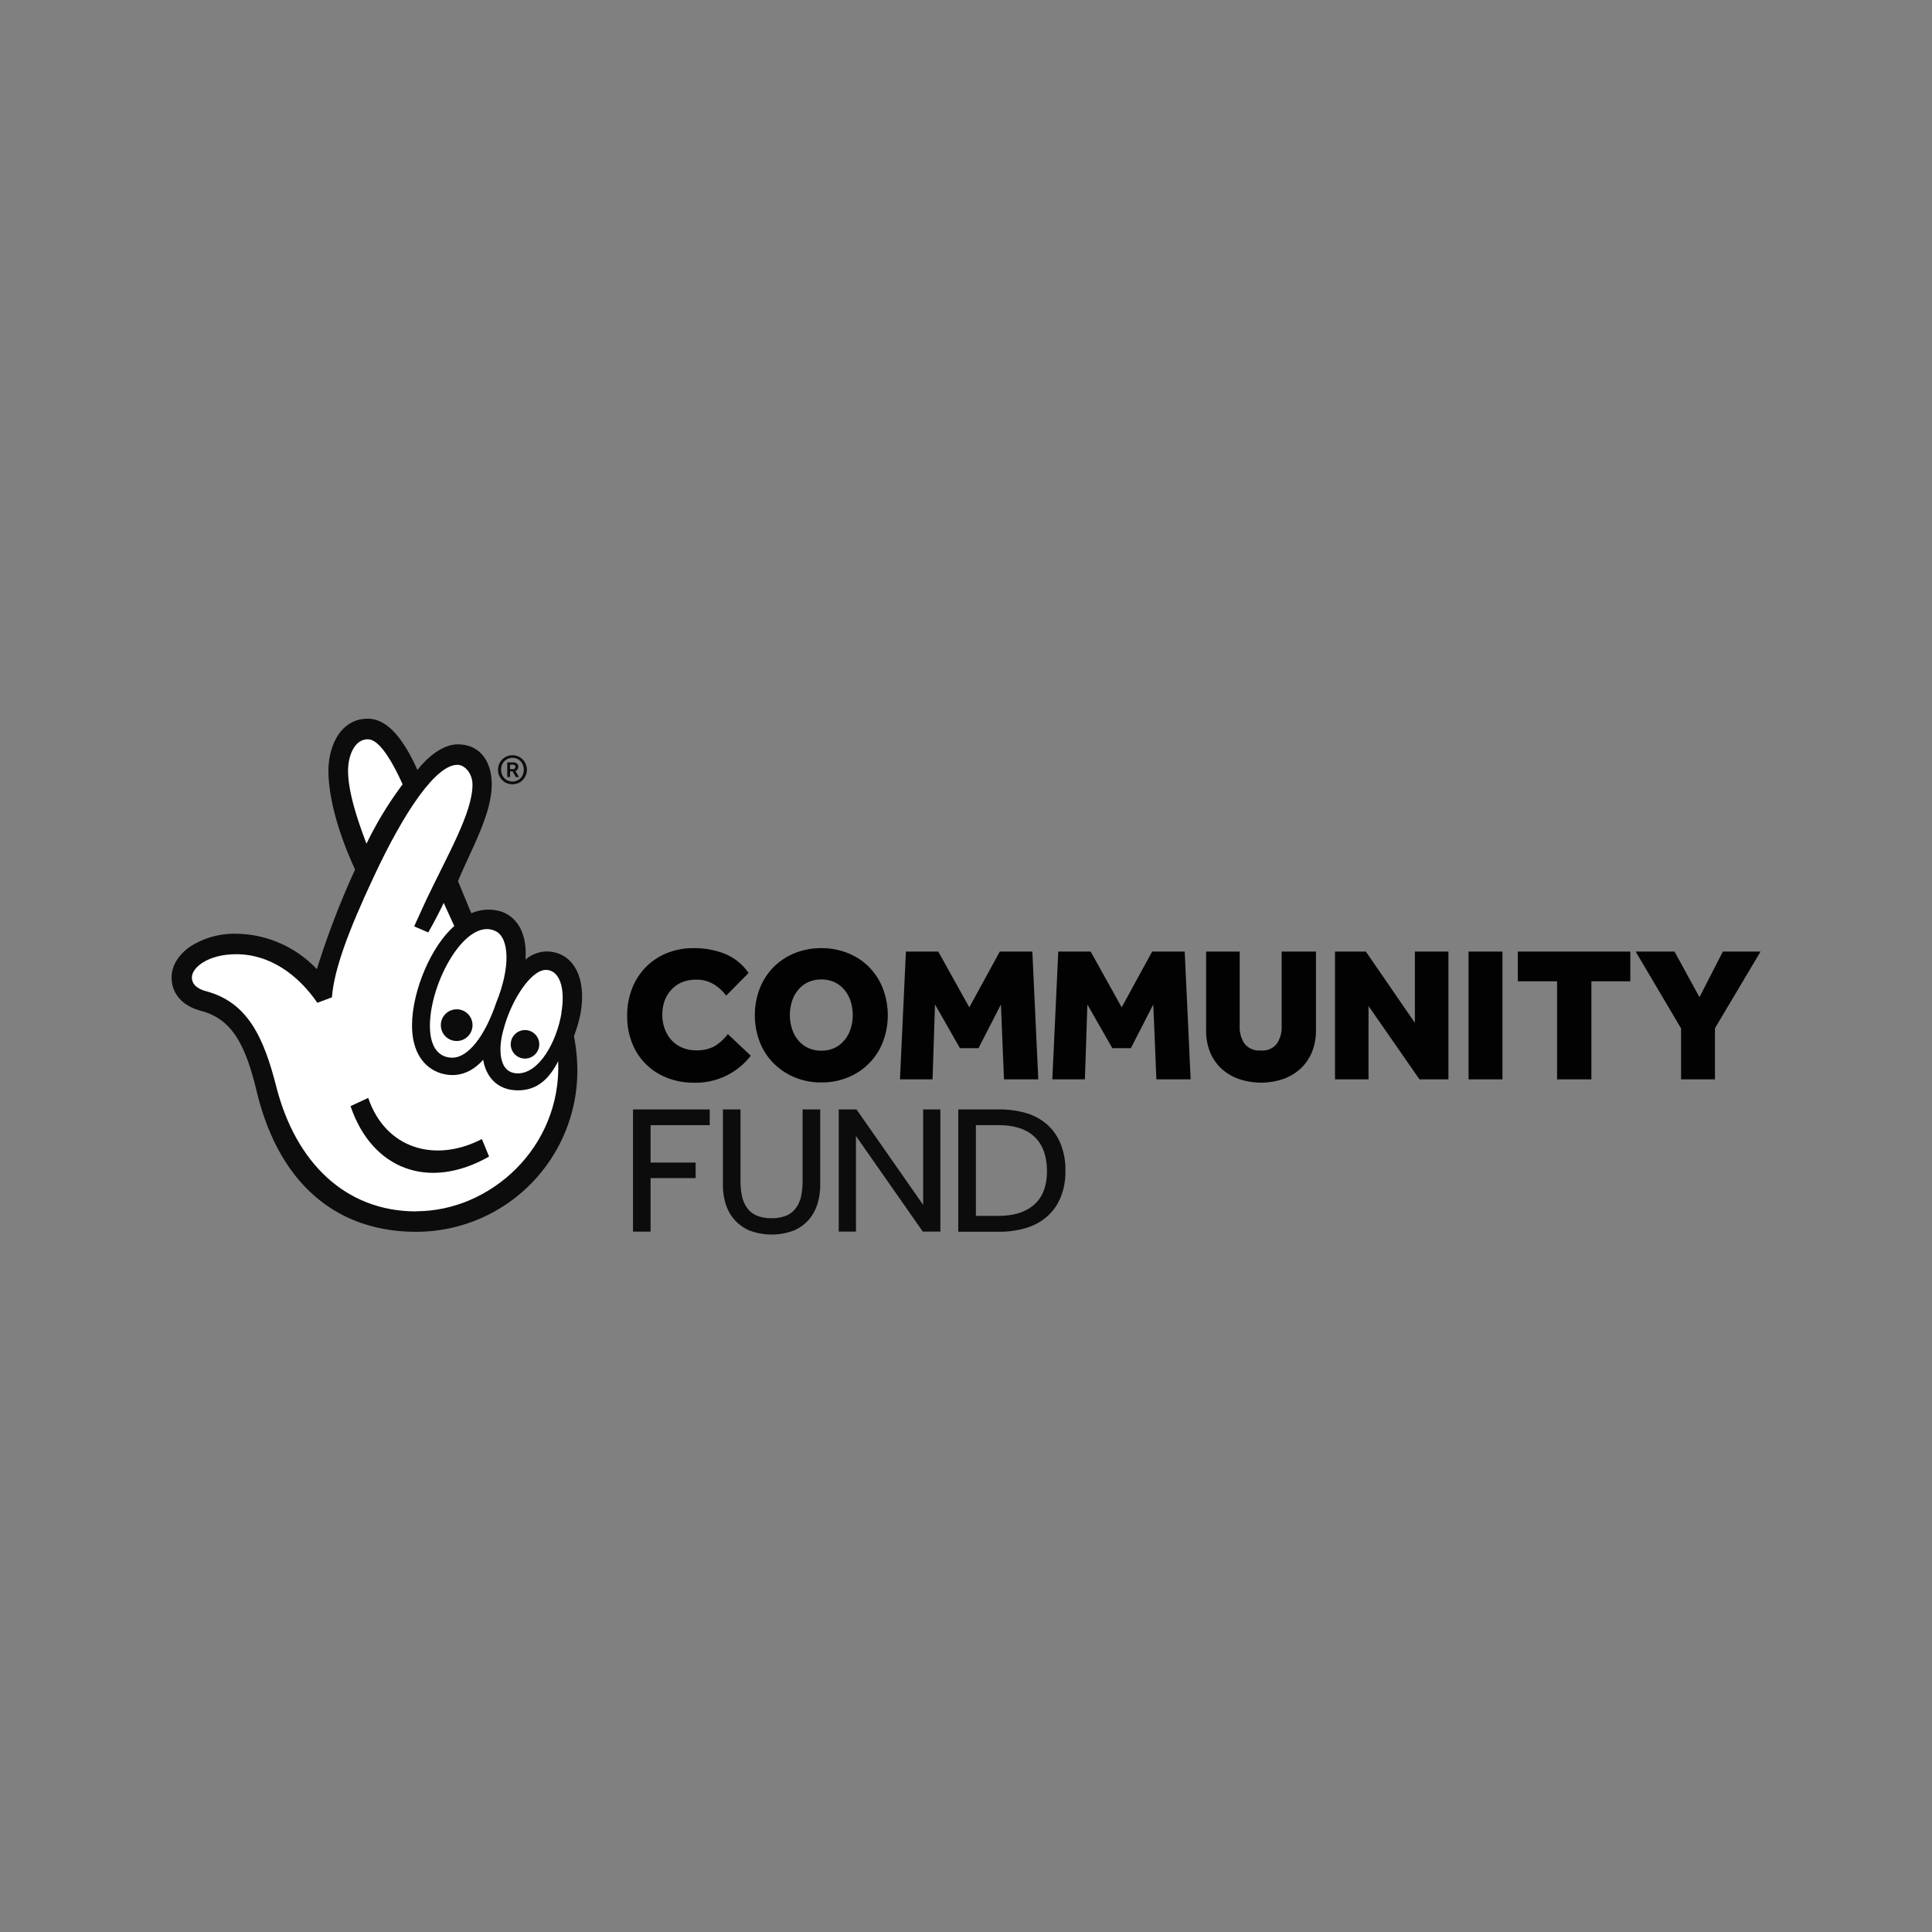<?xml version="1.0" encoding="UTF-8"?> <svg xmlns="http://www.w3.org/2000/svg" id="Layer_1" data-name="Layer 1" viewBox="0 0 500 500"><rect x="0" y="0" width="500" height="500" fill="#808080" stroke="none"/><defs><style>.cls-1{fill:#020203;}.cls-2{fill:#0d0c0d;}.cls-3{fill:#fff;}</style></defs><path class="cls-1" d="M194.31,273.2a18,18,0,0,1-14.73,7,18.35,18.35,0,0,1-7-1.29,15.71,15.71,0,0,1-9-9,18.54,18.54,0,0,1-1.27-7,19.1,19.1,0,0,1,1.24-7,16.48,16.48,0,0,1,3.52-5.55,16.07,16.07,0,0,1,5.46-3.67,18,18,0,0,1,7-1.31,21.64,21.64,0,0,1,8,1.44,13.59,13.59,0,0,1,6.2,5l-5.8,5.85a11.22,11.22,0,0,0-3.32-3,8.53,8.53,0,0,0-4.42-1.14,9.49,9.49,0,0,0-3.72.69,7.79,7.79,0,0,0-2.75,1.94A8.66,8.66,0,0,0,172,259a10.48,10.48,0,0,0-.59,3.59,10.36,10.36,0,0,0,.62,3.67,8.65,8.65,0,0,0,1.76,2.93,8,8,0,0,0,2.75,1.93,8.85,8.85,0,0,0,3.59.7,9.5,9.5,0,0,0,4.69-1,12.31,12.31,0,0,0,3.54-3.2l5.91,5.56Z"></path><path class="cls-1" d="M212.55,271.91a7.94,7.94,0,0,0,3.45-.72,7.51,7.51,0,0,0,2.55-2,8.46,8.46,0,0,0,1.59-2.93,11.86,11.86,0,0,0,0-7.14,8.41,8.41,0,0,0-1.59-2.92,7.39,7.39,0,0,0-2.55-2,8.6,8.6,0,0,0-6.89,0,7.52,7.52,0,0,0-2.56,2,8.56,8.56,0,0,0-1.58,2.92,11.86,11.86,0,0,0,0,7.14,8.61,8.61,0,0,0,1.58,2.93,7.64,7.64,0,0,0,2.56,2,7.9,7.9,0,0,0,3.44.72Zm0,8.23a17.58,17.58,0,0,1-6.86-1.32,16.64,16.64,0,0,1-5.46-3.62,16.19,16.19,0,0,1-3.59-5.5,19.45,19.45,0,0,1,0-13.93,16.23,16.23,0,0,1,3.59-5.51,16.41,16.41,0,0,1,5.46-3.59,17.94,17.94,0,0,1,6.86-1.29,18.18,18.18,0,0,1,6.9,1.29,16.07,16.07,0,0,1,5.45,3.59,16.49,16.49,0,0,1,3.57,5.51,19.45,19.45,0,0,1,0,13.93,16.14,16.14,0,0,1-9,9.12,17.82,17.82,0,0,1-6.9,1.32Z"></path><polygon class="cls-1" points="234.45 246.27 242.82 246.27 250.86 260.7 258.74 246.27 267.17 246.27 268.71 279.34 259.83 279.34 259.04 259.95 253.24 271.26 248.43 271.26 241.98 259.95 241.34 279.34 232.91 279.34 234.45 246.27 234.45 246.27"></polygon><polygon class="cls-1" points="273.88 246.27 282.26 246.27 290.29 260.7 298.17 246.27 306.6 246.27 308.14 279.34 299.27 279.34 298.47 259.95 292.67 271.26 287.86 271.26 281.41 259.95 280.77 279.34 272.34 279.34 273.88 246.27 273.88 246.27"></polygon><path class="cls-1" d="M312.06,246.27h8.77v19.39a7.41,7.41,0,0,0,1.27,4.46,4.83,4.83,0,0,0,4.19,1.74,4.73,4.73,0,0,0,4.16-1.76,7.53,7.53,0,0,0,1.24-4.44V246.27h8.88v20.18a15.12,15.12,0,0,1-1,5.73,12.25,12.25,0,0,1-2.95,4.34,13,13,0,0,1-4.51,2.72,17.82,17.82,0,0,1-11.48,0,12.84,12.84,0,0,1-4.54-2.7,11.83,11.83,0,0,1-2.95-4.31,15.08,15.08,0,0,1-1-5.78V246.27Z"></path><polygon class="cls-1" points="345.5 246.27 353.48 246.27 366.17 264.71 366.17 246.27 374.85 246.27 374.85 279.34 367.36 279.34 354.17 260.35 354.17 279.34 345.5 279.34 345.5 246.27 345.5 246.27"></polygon><polygon class="cls-1" points="380.06 246.27 388.84 246.27 388.84 279.34 380.06 279.34 380.06 246.27 380.06 246.27"></polygon><polygon class="cls-1" points="402.97 253.96 392.81 253.96 392.81 246.27 421.92 246.27 421.92 253.96 411.85 253.96 411.85 279.34 402.97 279.34 402.97 253.96 402.97 253.96"></polygon><polygon class="cls-1" points="435.06 266.15 423.31 246.27 433.37 246.27 439.82 258.07 445.87 246.27 455.63 246.27 443.83 266.1 443.83 279.34 435.06 279.34 435.06 266.15 435.06 266.15"></polygon><polygon class="cls-2" points="163.82 287.12 183.68 287.12 183.68 291.19 168.37 291.19 168.37 300.87 180.03 300.87 180.03 304.89 168.37 304.89 168.37 318.74 163.82 318.74 163.82 287.12 163.82 287.12"></polygon><path class="cls-2" d="M187.09,287.12h4.55v18.49a19,19,0,0,0,.38,3.91,8,8,0,0,0,1.31,3.05,5.93,5.93,0,0,0,2.46,2,9.61,9.61,0,0,0,3.91.69,9.51,9.51,0,0,0,3.87-.69,5.93,5.93,0,0,0,2.46-2,8,8,0,0,0,1.31-3.05,19,19,0,0,0,.37-3.91V287.12h4.56V306.7a16.42,16.42,0,0,1-.76,5,11.36,11.36,0,0,1-2.3,4.08,10.7,10.7,0,0,1-3.91,2.73,16.31,16.31,0,0,1-11.19,0,10.87,10.87,0,0,1-3.93-2.73,11,11,0,0,1-2.33-4.08,16.42,16.42,0,0,1-.76-5V287.12Z"></path><polygon class="cls-2" points="217.06 287.12 221.66 287.12 238.91 311.82 238.91 287.12 243.37 287.12 243.37 318.74 238.82 318.74 221.52 293.99 221.52 318.74 217.06 318.74 217.06 287.12 217.06 287.12"></polygon><path class="cls-2" d="M258.44,314.66q5.93,0,9.22-2.92t3.29-8.65q0-5.77-3.17-8.84t-9.48-3.06h-5.74v23.47ZM248,287.12h10.57a24.66,24.66,0,0,1,6.9.92,14.35,14.35,0,0,1,5.42,2.89,13.46,13.46,0,0,1,3.56,5,18,18,0,0,1,1.28,7.11,17.44,17.44,0,0,1-1.28,6.94,13.35,13.35,0,0,1-3.56,4.93,14.38,14.38,0,0,1-5.45,2.92,24.12,24.12,0,0,1-6.92.95H248V287.12Z"></path><path class="cls-2" d="M141.27,246.24a8.87,8.87,0,0,0-5.3,2.11c.53-6.18-1.76-10.76-6-12.35a11.16,11.16,0,0,0-8,.35l-3.44-8.3c3.17-7.77,8.73-17.23,8.73-25,0-6-3-10.41-8.85-10.41-3.54,0-7.43,2.89-10.38,6.63C104,190.27,99.78,186,95.2,186,88,186,85,193.27,85,199.45c0,5.12,1.41,13.59,6.89,25.6A219.14,219.14,0,0,0,82,250.82a29.21,29.21,0,0,0-20.83-9.17,21.3,21.3,0,0,0-12,3.36c-3,2.11-4.76,4.93-4.76,7.94,0,4.41,3,7.42,7.58,8.65,7.95,2.11,11.48,8.47,14.48,21,5.47,22.6,19.59,36.19,41.3,36.19a41.73,41.73,0,0,0,41.65-41.67,48.62,48.62,0,0,0-.88-9,34.72,34.72,0,0,0,1.59-5.29c1.94-9.72-1.76-16.6-8.82-16.6"></path><path class="cls-3" d="M128.16,240.92c3.69,1.71,4,9.38.27,18.56-3,8.83-7.33,14.23-11.35,14.25-3.17,0-5.82-2.24-5.82-8.25,0-11.3,9.28-28.07,16.9-24.56"></path><path class="cls-3" d="M90.08,199.45c0-3.71,1.58-8.12,5.12-8.12q3.7,0,9,11.65a93.61,93.61,0,0,0-9.35,15.36c-3.19-8.3-4.77-14.48-4.77-18.89"></path><path class="cls-3" d="M107.73,313.51c-18.53,0-31.24-12.89-36.19-32.14-3.35-13.24-7.59-22.06-18.35-24.89-1.24-.35-3.53-1.23-3.53-3.53,0-2.48,4.06-6,11.47-6,8.8,0,16.07,5.4,21,12.57l3.77-1.41c.56-7.23,4.24-17.12,10.7-30.93,8.12-17.48,16.37-29.39,21.85-29.24,1.74,0,3.83,2.12,3.83,5.12,0,7.24-6.39,18.09-12,29.9-.56,1.18-3.1,6.78-3.1,6.78l3.65,1.57c1.2-2,3.67-6.84,4-7.65l2.74,6c-5.82,5-10.94,16.6-10.94,25.78,0,6.71,3,10.9,7.41,12.31,4.06,1.25,7.94,0,11-3.48.7,4.24,3.53,7.91,9,7.91,4.84,0,8-2.78,10.42-7.55.87,22.24-17.49,38.84-36.72,38.84"></path><path class="cls-3" d="M145.32,262.13c-1.23,7.42-5.74,15.66-11.29,15.66-5.3,0-5-7-3.75-11.25,1.94-7.59,7.11-15.53,11-15.53,3.53,0,5.11,4.76,4,11.12"></path><path class="cls-2" d="M126.57,299.32c-15.72,8.93-30.33,3.23-35.85-13.05l4.57-2.14c4.5,13.26,17.44,16.89,29.42,10.65l1.86,4.54Z"></path><path class="cls-2" d="M122.29,265.31a4.1,4.1,0,1,1-4.1-4.1,4.09,4.09,0,0,1,4.1,4.1"></path><path class="cls-2" d="M139.56,270.27a3.69,3.69,0,1,1-3.69-3.69,3.69,3.69,0,0,1,3.69,3.69"></path><path class="cls-2" d="M132.75,199.05a.63.63,0,0,0,.49-.16.61.61,0,0,0,.15-.43.54.54,0,0,0-.16-.42.81.81,0,0,0-.52-.14H132v1.15Zm-1.43-1.75h1.47a1.54,1.54,0,0,1,.6.1,1.25,1.25,0,0,1,.42.26.94.94,0,0,1,.25.36,1.16,1.16,0,0,1,.07.4,1.26,1.26,0,0,1-.18.66,1.11,1.11,0,0,1-.56.45l.92,1.57h-.81l-.85-1.48H132v1.48h-.72v-3.8Zm1.3,4.95a3,3,0,0,0,1.18-.23,2.91,2.91,0,0,0,.93-.64,2.86,2.86,0,0,0,.61-1,3.3,3.3,0,0,0,0-2.37,2.76,2.76,0,0,0-.61-1,2.94,2.94,0,0,0-.93-.65,3.09,3.09,0,0,0-2.34,0,2.94,2.94,0,0,0-.93.65,2.81,2.81,0,0,0-.63,1,3.45,3.45,0,0,0,0,2.37,3,3,0,0,0,.62,1,2.91,2.91,0,0,0,.93.64,3,3,0,0,0,1.17.23Zm0,.72a3.82,3.82,0,0,1-1.47-.29,3.57,3.57,0,0,1-1.18-.8,3.8,3.8,0,0,1-.79-1.2,3.74,3.74,0,0,1-.29-1.47,3.82,3.82,0,0,1,.29-1.47,3.86,3.86,0,0,1,.79-1.19,3.9,3.9,0,0,1,1.18-.8,3.83,3.83,0,0,1,1.48-.29,3.74,3.74,0,0,1,1.47.29,3.9,3.9,0,0,1,1.18.8,4.05,4.05,0,0,1,.79,1.19,3.82,3.82,0,0,1,.29,1.47,3.74,3.74,0,0,1-.29,1.47,4,4,0,0,1-.79,1.2,3.52,3.52,0,0,1-1.19.8,3.74,3.74,0,0,1-1.47.29Z"></path></svg> 